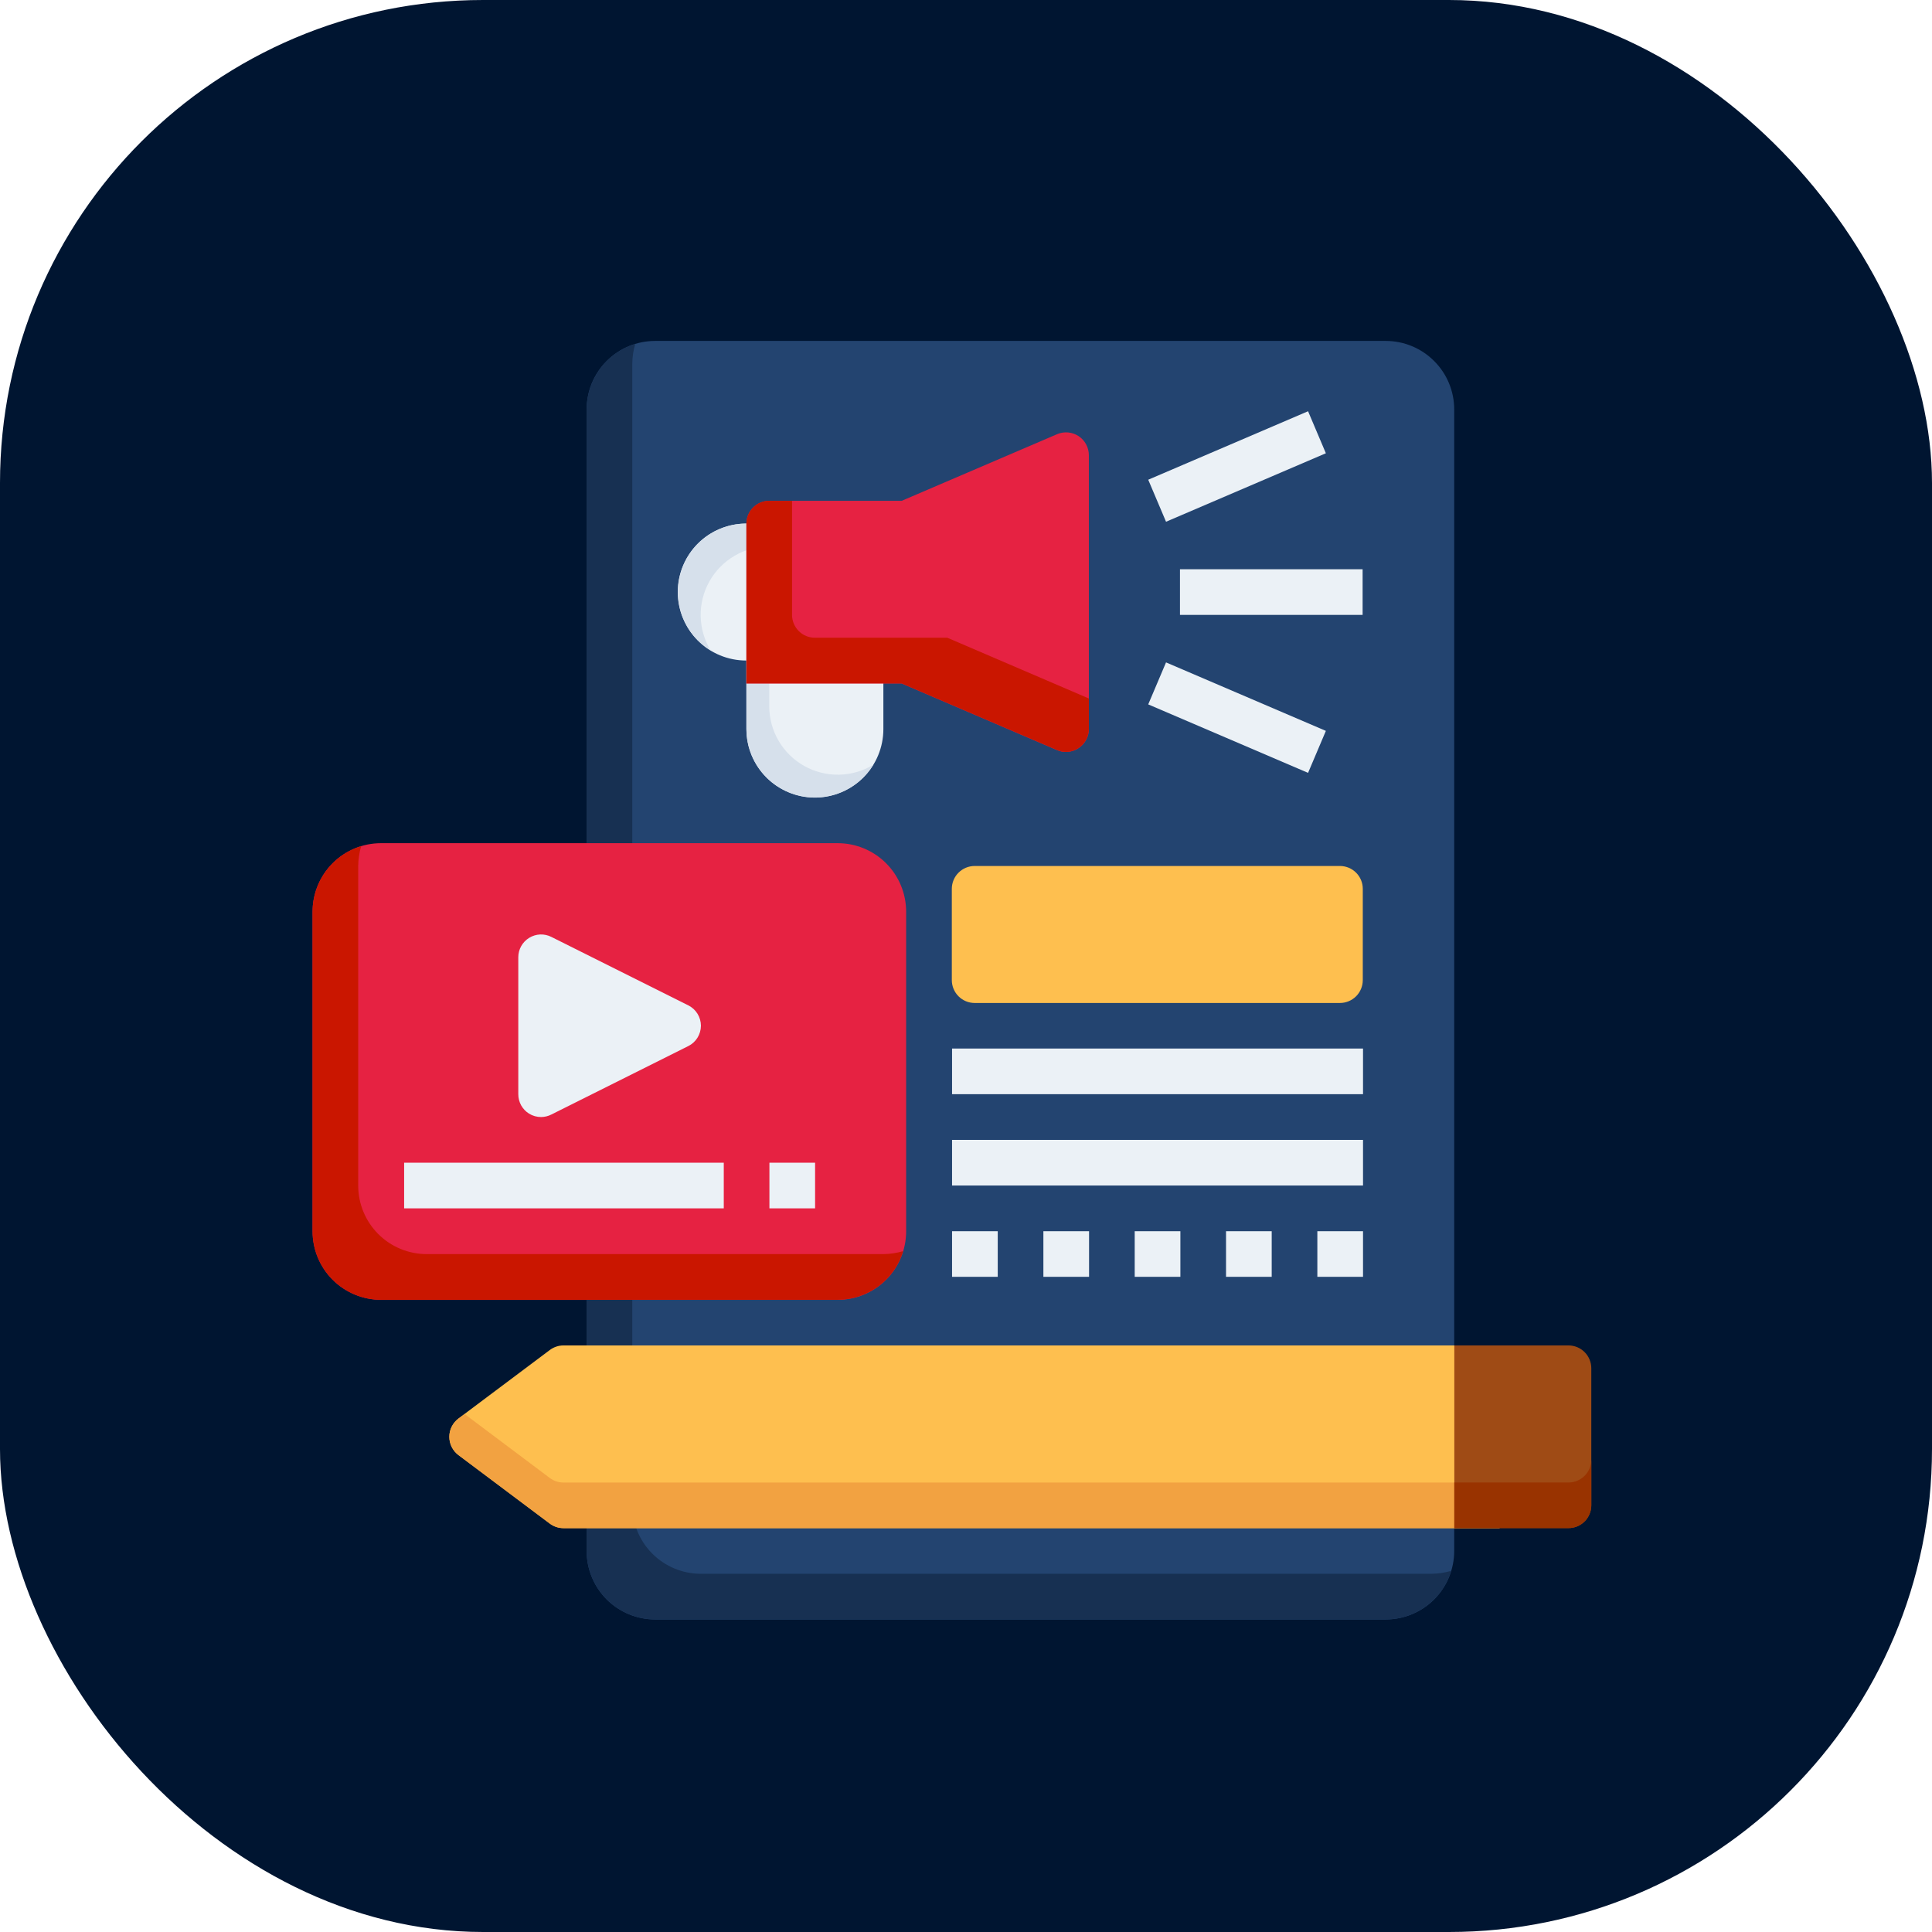 <svg width="56" height="56" viewBox="0 0 56 56" fill="none" xmlns="http://www.w3.org/2000/svg">
<rect width="56" height="56" rx="14" fill="#001531"/>
<path d="M42.151 11.868V44.956C42.151 45.482 41.942 45.987 41.569 46.36C41.197 46.732 40.692 46.941 40.166 46.941H18.989C18.463 46.941 17.958 46.732 17.585 46.36C17.213 45.987 17.004 45.482 17.004 44.956V11.868C17.004 11.341 17.213 10.836 17.585 10.464C17.958 10.091 18.463 9.882 18.989 9.882H40.166C40.692 9.882 41.197 10.091 41.569 10.464C41.942 10.836 42.151 11.341 42.151 11.868Z" fill="#234470"/>
<path d="M41.489 45.617H20.313C19.786 45.617 19.281 45.407 18.909 45.035C18.537 44.663 18.327 44.158 18.327 43.631V10.543C18.329 10.348 18.358 10.154 18.413 9.967C18.006 10.091 17.649 10.342 17.395 10.684C17.141 11.026 17.004 11.441 17.004 11.867V44.955C17.004 45.481 17.213 45.986 17.585 46.359C17.958 46.731 18.463 46.94 18.989 46.94H40.166C40.592 46.94 41.006 46.803 41.348 46.549C41.69 46.295 41.941 45.938 42.065 45.531C41.878 45.586 41.684 45.615 41.489 45.617Z" fill="#173052"/>
<path d="M43.466 44.292H16.333C16.19 44.292 16.051 44.246 15.936 44.16L13.289 42.175C13.207 42.113 13.14 42.033 13.094 41.941C13.048 41.849 13.024 41.748 13.024 41.645C13.024 41.543 13.048 41.441 13.094 41.349C13.14 41.258 13.207 41.178 13.289 41.116L15.936 39.131C16.051 39.045 16.19 38.998 16.333 38.998H43.466V44.292Z" fill="#FEBF4F"/>
<path d="M16.333 42.972C16.19 42.972 16.051 42.926 15.936 42.84L13.468 40.987L13.289 41.12C13.207 41.181 13.14 41.261 13.094 41.353C13.048 41.445 13.024 41.546 13.024 41.649C13.024 41.752 13.048 41.853 13.094 41.945C13.14 42.037 13.207 42.117 13.289 42.178L15.936 44.164C16.051 44.249 16.19 44.296 16.333 44.296H43.466V42.972H16.333Z" fill="#F2A241"/>
<path d="M33.798 15.123L33.282 13.905L37.915 11.92L38.431 13.138L33.798 15.123ZM39.496 16.5H34.202V17.823H39.496V16.5ZM38.431 21.185L33.798 19.2L33.282 20.417L37.915 22.402L38.431 21.185Z" fill="#EBF1F6"/>
<path d="M26.265 26.426V35.69C26.265 36.217 26.056 36.722 25.684 37.094C25.312 37.466 24.807 37.676 24.28 37.676H11.045C10.518 37.676 10.013 37.466 9.641 37.094C9.269 36.722 9.06 36.217 9.06 35.69V26.426C9.06 25.899 9.269 25.394 9.641 25.022C10.013 24.649 10.518 24.44 11.045 24.44H24.28C24.807 24.44 25.312 24.649 25.684 25.022C26.056 25.394 26.265 25.899 26.265 26.426Z" fill="#E62242"/>
<path d="M25.604 36.351H12.368C11.842 36.351 11.337 36.142 10.965 35.77C10.592 35.397 10.383 34.892 10.383 34.366V25.101C10.385 24.906 10.414 24.712 10.469 24.525C10.062 24.649 9.704 24.9 9.451 25.242C9.197 25.584 9.06 25.999 9.06 26.425V35.689C9.06 36.216 9.269 36.721 9.641 37.093C10.013 37.465 10.518 37.675 11.045 37.675H24.28C24.706 37.674 25.121 37.537 25.463 37.283C25.805 37.03 26.056 36.673 26.179 36.265C25.992 36.32 25.799 36.349 25.604 36.351Z" fill="#CA1600"/>
<path d="M20.317 29.731C20.316 29.853 20.282 29.973 20.218 30.077C20.154 30.181 20.062 30.265 19.953 30.32L15.982 32.305C15.89 32.352 15.788 32.377 15.684 32.378C15.561 32.378 15.439 32.344 15.334 32.279C15.238 32.219 15.16 32.136 15.105 32.038C15.051 31.939 15.023 31.829 15.023 31.716V27.746C15.023 27.633 15.052 27.522 15.107 27.424C15.163 27.325 15.242 27.243 15.338 27.184C15.434 27.125 15.544 27.091 15.657 27.086C15.77 27.082 15.882 27.106 15.982 27.157L19.953 29.142C20.062 29.197 20.154 29.281 20.218 29.385C20.282 29.489 20.316 29.609 20.317 29.731ZM20.979 35.025H11.714V33.702H20.979V35.025ZM23.626 33.702H22.302V35.025H23.626V33.702ZM39.508 31.716H27.596V30.393H39.508V31.716ZM39.508 33.04H27.596V34.363H39.508V33.04ZM28.92 35.687H27.596V37.01H28.92V35.687ZM31.567 35.687H30.243V37.01H31.567V35.687ZM34.214 35.687H32.89V37.01H34.214V35.687ZM36.861 35.687H35.537V37.01H36.861V35.687ZM39.508 35.687H38.184V37.01H39.508V35.687Z" fill="#EBF1F6"/>
<path d="M39.501 25.763V28.41C39.501 28.585 39.431 28.754 39.307 28.878C39.183 29.002 39.014 29.072 38.839 29.072H28.251C28.075 29.072 27.907 29.002 27.783 28.878C27.659 28.754 27.589 28.585 27.589 28.41V25.763C27.589 25.587 27.659 25.419 27.783 25.295C27.907 25.171 28.075 25.101 28.251 25.101H38.839C39.014 25.101 39.183 25.171 39.307 25.295C39.431 25.419 39.501 25.587 39.501 25.763Z" fill="#FEBF4F"/>
<path d="M25.605 19.148V21.133C25.605 21.66 25.396 22.165 25.024 22.537C24.652 22.909 24.147 23.119 23.62 23.119C23.093 23.119 22.589 22.909 22.216 22.537C21.844 22.165 21.635 21.66 21.635 21.133V19.148C21.635 18.973 21.704 18.804 21.829 18.68C21.953 18.556 22.121 18.486 22.297 18.486H24.944C25.119 18.486 25.287 18.556 25.412 18.68C25.536 18.804 25.605 18.973 25.605 19.148Z" fill="#EBF1F6"/>
<path d="M25.314 22.166C25.089 22.535 24.749 22.82 24.346 22.978C23.944 23.137 23.5 23.159 23.084 23.042C22.667 22.925 22.3 22.675 22.039 22.331C21.777 21.986 21.635 21.566 21.635 21.133V19.148C21.635 18.973 21.704 18.804 21.829 18.68C21.953 18.556 22.121 18.486 22.297 18.486V20.471C22.297 20.824 22.391 21.17 22.569 21.474C22.747 21.777 23.003 22.029 23.31 22.201C23.617 22.373 23.965 22.461 24.317 22.455C24.669 22.449 25.013 22.349 25.314 22.166Z" fill="#D6E0EB"/>
<path d="M23.615 15.837V18.485C23.615 18.66 23.545 18.828 23.421 18.952C23.297 19.076 23.129 19.146 22.953 19.146H21.63C21.103 19.146 20.598 18.937 20.226 18.565C19.854 18.192 19.645 17.688 19.645 17.161C19.645 16.634 19.854 16.13 20.226 15.757C20.598 15.385 21.103 15.176 21.63 15.176H22.953C23.129 15.176 23.297 15.245 23.421 15.37C23.545 15.494 23.615 15.662 23.615 15.837Z" fill="#EBF1F6"/>
<path d="M23.616 15.837H22.293C21.941 15.838 21.595 15.932 21.291 16.11C20.987 16.288 20.736 16.544 20.563 16.851C20.391 17.158 20.303 17.506 20.309 17.858C20.316 18.21 20.416 18.554 20.599 18.855C20.23 18.63 19.944 18.29 19.786 17.887C19.628 17.484 19.605 17.041 19.722 16.625C19.839 16.208 20.089 15.841 20.433 15.58C20.778 15.318 21.198 15.176 21.631 15.176H22.955C23.13 15.176 23.298 15.245 23.422 15.37C23.547 15.494 23.616 15.662 23.616 15.837Z" fill="#D6E0EB"/>
<path d="M31.561 13.193V21.134C31.561 21.244 31.533 21.351 31.481 21.447C31.429 21.542 31.355 21.624 31.263 21.684C31.156 21.756 31.029 21.795 30.899 21.796C30.811 21.796 30.723 21.778 30.641 21.743L26.135 19.811H21.635V15.179C21.635 15.003 21.704 14.835 21.829 14.711C21.953 14.587 22.121 14.517 22.297 14.517H26.135L30.641 12.585C30.742 12.542 30.852 12.525 30.96 12.535C31.069 12.545 31.174 12.582 31.265 12.642C31.356 12.702 31.43 12.784 31.482 12.88C31.534 12.977 31.561 13.084 31.561 13.193Z" fill="#E62242"/>
<path d="M31.561 20.246V21.132C31.561 21.241 31.533 21.349 31.481 21.444C31.429 21.54 31.355 21.622 31.263 21.682C31.156 21.754 31.029 21.793 30.899 21.794C30.811 21.794 30.723 21.776 30.641 21.741L26.135 19.809H21.635V15.177C21.635 15.001 21.704 14.833 21.829 14.709C21.953 14.585 22.121 14.515 22.297 14.515H22.958V17.824C22.958 17.999 23.028 18.167 23.152 18.291C23.276 18.416 23.445 18.485 23.62 18.485H27.458L31.561 20.246Z" fill="#CA1600"/>
<path d="M46.125 39.66V43.631C46.125 43.806 46.055 43.974 45.931 44.099C45.807 44.223 45.639 44.292 45.463 44.292H42.154V38.998H45.463C45.639 38.998 45.807 39.068 45.931 39.192C46.055 39.316 46.125 39.485 46.125 39.66Z" fill="#9F4B15"/>
<path d="M45.463 42.971H42.154V44.294H45.463C45.639 44.294 45.807 44.224 45.931 44.1C46.055 43.976 46.125 43.808 46.125 43.632V42.309C46.125 42.484 46.055 42.653 45.931 42.777C45.807 42.901 45.639 42.971 45.463 42.971Z" fill="#993300"/>
</svg>
